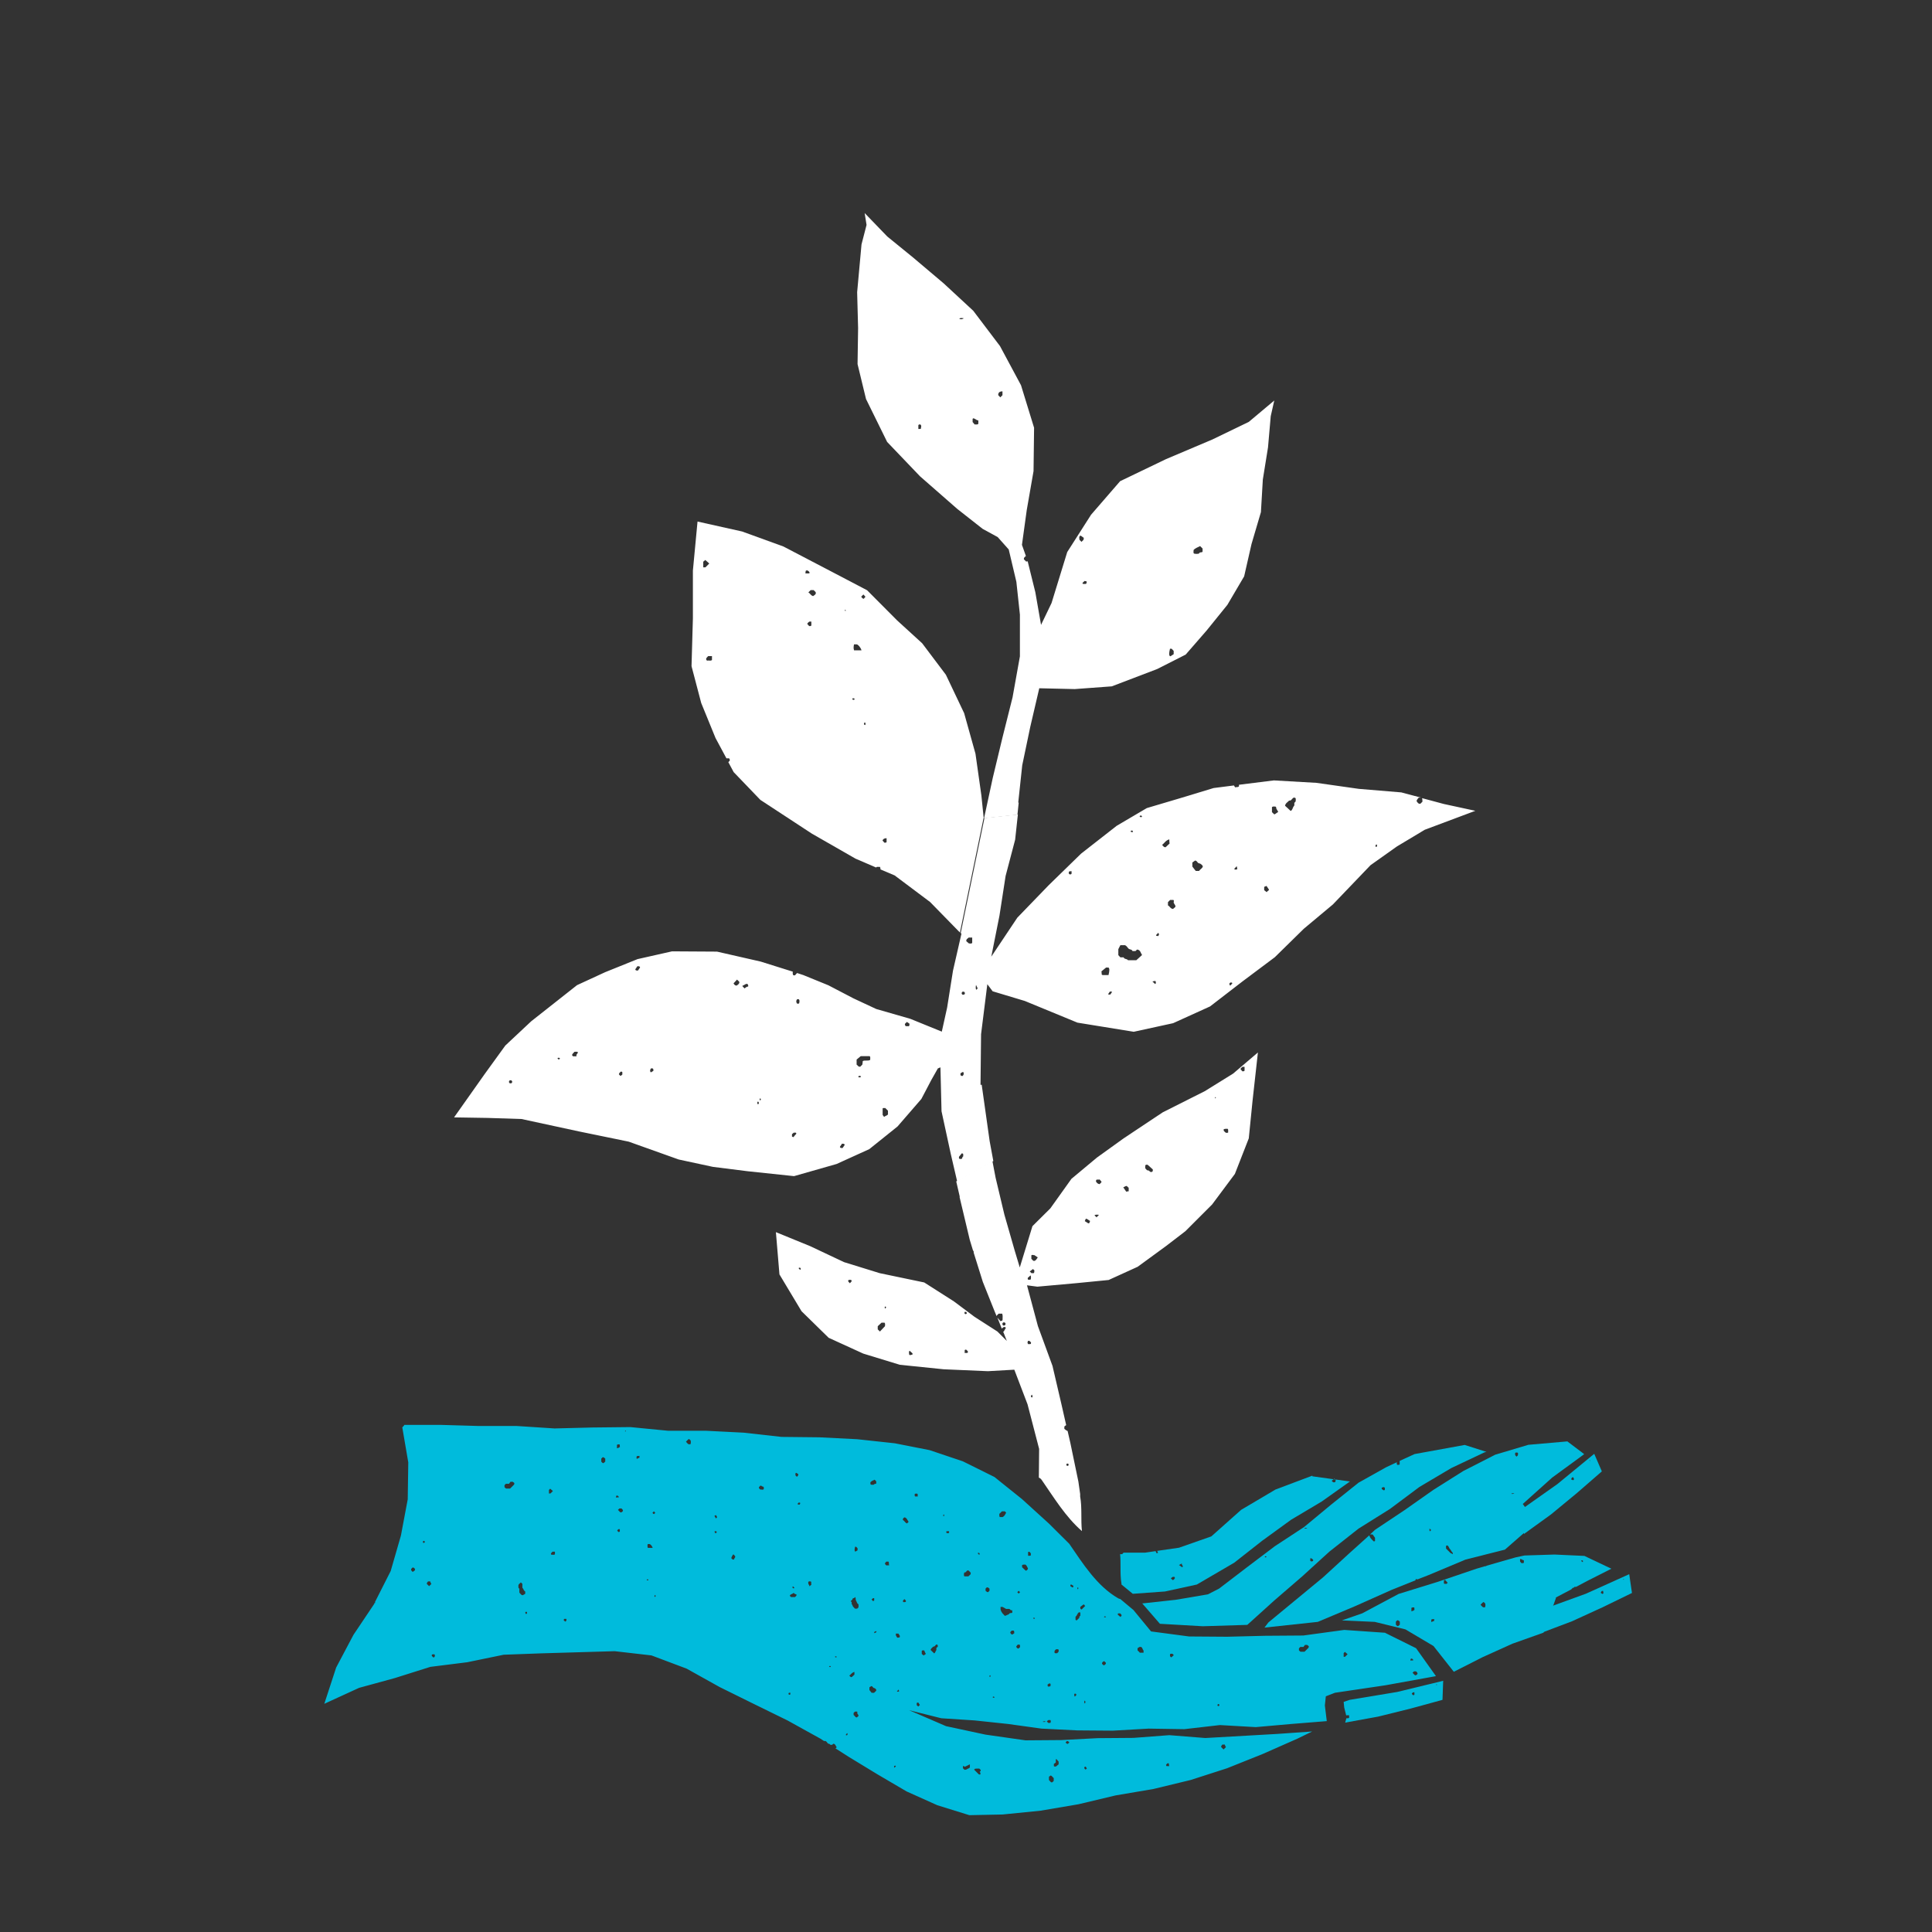 <svg viewBox="0 0 141.73 141.73" xmlns="http://www.w3.org/2000/svg" id="Layer_1"><rect x="0" y="0" width="141.73" height="141.73" fill="#333333" stroke="none"/><path style="fill:#fff;" d="M71.93,79.58l.04-3.71.46-3.67.39.52,2.36.71,3.86,1.59,4.13.67,2.89-.63,2.71-1.23,2.36-1.82,2.39-1.79,2.13-2.09,2.13-1.78,2.76-2.88,1.93-1.37,2.05-1.23,3.71-1.39h0s-2.31-.5-2.31-.5l-1.6-.43s.03.07.03.26l-.15.15c-.15.03-.21-.09-.28-.19,0-.06.05-.14.16-.26h.15l-1.43-.38-3.12-.26-3.1-.44-3.13-.18-2.56.32v.11c-.06.09-.16.04-.28.08-.03-.03-.05-.09-.09-.14l-1.49.19-2.44.74-2.46.73-2.21,1.3-2.61,2.04-2.37,2.31-2.31,2.39-1.91,2.86.6-3.01.45-2.91.7-2.66.2-1.85-2.45.26-1.74,8.43.05.06-.62,2.71-.43,2.71-.39,1.76-2.31-.94-2.5-.72-1.67-.78-1.84-.96-1.84-.75-.46-.15h0c-.06.07-.11.12-.15.17h-.12c-.06-.09-.05-.18-.04-.27l-2.36-.74-3.2-.73-3.3-.02-2.53.57-2.38.96-2.06.95-3.36,2.65-1.9,1.78-1.52,2.1-2.24,3.17,2.47.04,2.48.08,4.21.91,3.65.75,3.67,1.31,2.51.54,2.54.32,3.41.36,3.12-.89,2.4-1.09,2.07-1.66,1.75-2.02.73-1.39.48-.85.19-.08.08,3.22.68,3.14.47,2.02,2.65-1.51-.27-1.46-.58-4.11v-.02ZM100.97,61.94c.07.04.05.1.04.15,0,.02-.04.03-.07.04,0,0-.03-.03-.03-.03,0-.05-.03-.11.06-.15h0ZM94.57,58.73c.18.03.21-.18.35-.22.03,0,.07.02.1.02.07.08.02.17.03.26-.03.04-.08.09-.1.11,0,.09.02.18-.02.22-.11.11-.1.31-.25.37-.14-.13-.27-.26-.41-.38.03-.19.19-.26.3-.38h0ZM93.31,59.21c.09-.08.18-.03.26-.04.05.03.06.08.06.14,0,.03.03.06.05.09.03.04.04.09.09.16-.08.05-.15.1-.26.18-.07,0-.12-.1-.2-.16v-.35h0ZM92.74,65.06l.17-.07c.04.07.09.14.18.27.02.06-.12.09-.16.19-.09-.07-.15-.11-.19-.15,0,0,0-.24,0-.24ZM90.73,63.56c.02.09.03.15.04.2-.12.05-.18.05-.23-.02.05-.06.11-.11.19-.2h0ZM90.22,72.11c.06-.05.12-.05.18,0,0,.1-.12.11-.14.2-.08-.06-.09-.12-.05-.2h0ZM87.46,63.28s.11-.08.21-.15c.11,0,.15.1.21.16s.14.04.19.08c.07.05.15.1.17.2-.06.15-.2.2-.28.32h-.24c-.06-.08-.15-.18-.25-.32v-.32h-.02ZM86.07,66.01s.06.07.05.09c-.09.17.13.25.11.42-.05.05-.11.11-.18.16-.2-.02-.24-.21-.37-.26v-.24c.06-.06.11-.11.16-.16h.22ZM85.78,61.57c0,.14,0,.2.02.31-.09.09-.2.18-.29.27-.14.02-.18-.1-.26-.17.17-.12.26-.34.55-.41h0ZM84.96,68.43c.09.09.08.15,0,.24-.05,0-.09-.02-.15-.03,0-.11.12-.13.14-.2h0ZM84.76,71.96c.05.12.05.18-.02.23-.06-.05-.11-.11-.2-.19.09-.02.15-.03.2-.04h0ZM83.74,59.84s.03.04.04.07c0,0-.03.03-.03.03-.05,0-.11.03-.15-.06.04-.07.1-.05.15-.04h0ZM83.08,60.94s.03.04.04.07c0,0-.03.03-.03.03-.05,0-.11.03-.15-.06.04-.07.1-.05.15-.04h0ZM82.04,69.63c.05-.09.09-.19.15-.29h.34c.09.03.17.14.24.23.09.11.26.05.31.2h.21c.07-.03.09-.12.15-.11.23.04.24.26.34.4-.13.11-.26.23-.42.38h-.61c-.08-.12-.28-.06-.32-.21h-.24c-.05-.05-.1-.1-.15-.16v-.42h0ZM81.58,72.77c-.05.08-.1.15-.13.19-.1,0-.15,0-.16-.03.05-.08.1-.15.13-.19.1,0,.15,0,.16.03ZM81.17,70.98h.15c.08.08.08.21,0,.55h-.44s-.03-.02-.06-.04c0-.06,0-.13-.02-.23.09-.08.2-.16.34-.28h.02ZM78.41,63.96c.04-.07.1-.03.2-.05v.18c-.04.08-.1.04-.15.05-.07-.05-.07-.11-.04-.18ZM37.51,79.47h-.11c-.07-.05-.08-.11-.04-.18s.09-.03.15-.04c.09.08.09.15,0,.22h0ZM40.94,77.7s-.03-.04-.04-.07c0,0,.03-.03.03-.03.05,0,.11-.03.15.06-.04.07-.1.05-.15.04h0ZM42.3,77.49h-.26c-.11-.09-.1-.12.1-.33.09,0,.17-.03.26.03-.02.12-.17.17-.1.31h0ZM45.53,78.92c-.05,0-.08-.07-.13-.11.03-.12.09-.15.15-.2.03,0,.05,0,.08.02.06.05,0,.13.03.19-.04.03-.09.07-.13.11h0ZM46.95,70.98c-.07.1-.12.18-.15.22-.1,0-.15,0-.19-.06v-.04c.07-.1.12-.18.15-.22.1,0,.15,0,.19.06v.04ZM47.93,78.56s-.11.07-.19.11c-.07-.09-.07-.2.03-.3.1,0,.18,0,.16.19ZM54.03,72.3c-.13,0-.17-.09-.22-.16.09-.09.17-.19.26-.28.06.09.16.11.17.21-.02.12-.11.17-.2.23h0ZM54.79,72.4c-.09.02-.11.08-.17.11-.05-.05-.09-.1-.17-.18.07-.04.15-.08.28-.15h.11c.08.17.08.19-.05.21h0ZM55.61,81.02c-.08-.08-.08-.15,0-.22.08.08.08.15,0,.22ZM55.77,80.73c-.06-.05-.06-.11,0-.16.06.05.06.11,0,.16ZM58.41,83.18c-.08.09-.15.16-.2.24-.05-.02-.09-.03-.11-.04v-.18s.08-.06.13-.11h.15c.05.03.03.07.03.09ZM58.63,73.59c-.03.06-.09.03-.15.04-.09-.11-.09-.22,0-.33h.11c.1.09.05.19.04.29h0ZM61.96,84c-.07.1-.12.18-.15.22-.1,0-.15,0-.19-.06v-.04c.07-.1.12-.18.15-.22.1,0,.15,0,.19.06v.04ZM62.95,78.98c.08-.08.15-.08.22,0-.08.08-.15.08-.22,0ZM63.29,77.85c0,.08-.02.16-.03.25-.05.05-.1.1-.15.15-.15.03-.18-.1-.27-.15v-.37c.08-.07.18-.15.3-.25h.66c.08.09.02.19.04.27-.17.11-.37,0-.55.09ZM65.15,81.73c-.05.12-.2.11-.29.21-.03-.04-.07-.09-.11-.15v-.48c.07-.06.14,0,.19-.03l.2.2v.24h0ZM66.64,75.28h-.2c-.09-.15-.09-.15.09-.31.07.05.15.09.19.13,0,.1,0,.15-.06.19h0ZM70.67,84.82c-.08.04-.07.13-.11.19-.08,0-.15.04-.21-.03v-.12c.09-.1.15-.18.2-.25.05,0,.07.02.09.02.05.06,0,.13.03.19ZM70.62,78.93c-.1,0-.18,0-.16-.19.03-.03.11-.07.19-.11.07.09.07.2-.03.3ZM70.72,72.97h-.11c-.07-.05-.08-.11-.04-.18s.09-.03.15-.04c.09.08.09.15,0,.22h0ZM71.32,69.17c-.08.09-.18.03-.24.04-.08-.06-.15-.12-.19-.16-.03-.16.11-.2.17-.27h.26v.39h0ZM71.62,72.62q-.07-.1-.02-.37c.05.11.09.19.12.26,0,0-.05.05-.1.1h0Z"></path><path style="fill:#fff;" d="M74.7,58.85l.29-2.71.59-2.82.66-2.83,2.6.06,2.72-.2,3.33-1.27,2.09-1.06,1.54-1.77,1.52-1.88,1.23-2.09.54-2.37.69-2.34.14-2.39.38-2.36.2-2.29.26-1.15-1.87,1.57-2.67,1.29-3.4,1.44-3.37,1.62-2.13,2.46-1.75,2.74-1.15,3.74-.77,1.6-.42-2.4-.56-2.26s-.08,0-.11.02c-.07-.09-.15-.13-.17-.18,0-.15.1-.18.15-.23l-.29-.82.35-2.54.5-2.87.04-3.18-.96-3.12-1.54-2.87-1.96-2.59-2.17-2.01-2.26-1.91-1.88-1.53-1.66-1.72.14.87-.37,1.43-.32,3.51.07,2.63-.04,2.64.62,2.56,1.55,3.15,2.41,2.52,2.73,2.39,1.87,1.47,1.1.6.81.91.56,2.37.26,2.41v3.06l-.54,3.01-.74,2.95-.71,2.95-.64,2.97,2.45-.26.09-.88-.03-.02ZM87.56,40.35c.13-.15.32-.2.48-.29.07.07.12.12.18.18v.22c-.03.11-.22,0-.26.15-.12.03-.25.03-.37,0-.07-.08-.02-.17-.03-.26ZM85.84,47.59h.11c.04.05.09.1.15.16v.24s-.12.08-.23.15h-.04c-.08-.08-.08-.21,0-.55h0ZM79.56,42.62c.19.03.2.03.11.22-.09-.02-.18.03-.26-.03,0-.09.1-.12.15-.19ZM79.23,39.3h.06c.1.07.17.12.21.15.03.19-.1.21-.16.3l-.15-.15c0-.1-.06-.2.04-.29ZM67.57,31.43c-.03.06-.09.03-.2.04v-.28c.04-.08.1-.04.15-.05.1.09.05.2.03.29h0ZM70.37,23.38q.07-.08.34-.03c-.15.09-.24.09-.34.03ZM71.77,31.09c-.09.09-.18.03-.27.05-.04-.05-.09-.1-.15-.18v-.22c.06-.06-.03-.04.04-.05.15,0,.23.15.38.15v.26h0ZM73.53,29l-.15.15c-.05-.05-.09-.1-.15-.16-.01-.18.09-.28.31-.28v.29h0Z"></path><path style="fill:#fff;" d="M71.99,58.33l-.43-3.04-.83-2.97-1.34-2.82-1.74-2.31-1.84-1.68-2.2-2.21-2.73-1.43-3.41-1.78-3.03-1.1-3.27-.73-.34,3.6v3.5l-.1,3.51.71,2.7,1.05,2.57.8,1.49h.2c.07.14.08.15-.06.28l.39.73,1.96,2.04,3.77,2.47,3.21,1.84,1.51.65c.09-.11.2,0,.26-.06.07.07.06.14.06.2l1.04.44,2.6,1.95,2.19,2.24,1.74-8.43-.17-1.66v.02ZM51.59,41.63v-.42s.09-.09.15-.13c.11.09.2.18.29.26-.1.1-.19.19-.28.28,0,0-.15,0-.15,0ZM52.23,48.42c-.12.09-.26,0-.36.05-.09-.09-.09-.15-.02-.23.03-.03.07-.08.1-.11h.28v.29h0ZM59.09,42.08c0-.1,0-.15.02-.2,0-.02.06-.03.09-.04.1.03.17.09.2.19-.08.07-.17.02-.31.04h0ZM59.52,45.88c-.04.07-.1.04-.16.05-.04-.05-.09-.1-.14-.16.02-.08.09-.11.15-.17h.15s0,.28,0,.28ZM59.67,43.73c-.18-.02-.23-.2-.37-.27l.17-.17h.22c.05.07.15.11.16.2,0,.13-.11.17-.2.24h0ZM62.01,44.83s-.03-.05-.03-.08c0,0,.03-.03.03-.03.02.03.03.05.04.07l-.04.04ZM62.56,51.33s-.03-.04-.04-.07c0,0,.03-.03.03-.03.05,0,.11-.03.15.06-.04.07-.1.05-.15.04h0ZM62.65,47.69c-.05-.14-.03-.27,0-.42.08,0,.15,0,.2,0,.11.02.29.23.35.44h-.55ZM63.18,43.77l.16-.16c.05.05.09.11.15.17-.03.04-.09.09-.13.15-.09-.02-.13-.09-.18-.15h0ZM63.46,53.19c-.12-.04-.09-.12-.02-.21.07.09.08.15.02.21ZM65.04,61.77c-.04.07-.1.04-.16.05-.04-.05-.09-.1-.14-.16.04-.1.12-.17.3-.17,0,0,0,.28,0,.28Z"></path><path style="fill:#fff;" d="M70.39,87.8l.75,3.15.24.79h0c.07.04.04.1.05.16h0l.67,2.14.86,2.15.15.36c.03-.09.1-.12.15-.18h.26c.06.15.02.29.03.43,0,.03-.03.06-.03.09-.03,0-.07,0-.13.03-.07-.08-.14-.16-.22-.26l.32.81c.04-.05.09-.09.15-.12.13-.02.15.07.15.06-.09.15-.13.22-.15.27h-.05l.27.69-.69-.69-1.68-1.08-1.51-1.13-2.18-1.39-3.26-.68-2.62-.81-2.48-1.17-2.52-1.03.26,3.1,1.62,2.7,1.99,1.95,2.54,1.16,2.68.82,3.22.33,3.24.14,1.94-.11.97,2.54.85,3.27-.02,2.11c.09.03.15.09.21.17.88,1.27,1.75,2.71,2.95,3.75-.09-.85.02-1.7-.13-2.54,0-.06,0-.12,0-.18l-.13-.91-.59-2.84-.2-.87c-.09-.04-.17-.09-.24-.16v-.17s.08-.07.12-.1c0,0,0,0,.02.02l-.35-1.54-.66-2.83-1.07-2.92-.8-2.99.76.1,2.89-.26,2.34-.23,2.13-.97,2.08-1.52,1.42-1.09,1.96-1.96,1.67-2.24,1.02-2.61.28-2.79.39-3.51-1.82,1.55-2.08,1.29-3.08,1.55-2.87,1.91-1.96,1.41-1.87,1.56-1.55,2.17-1.31,1.3-.93,3.03-.37-1.23-.76-2.65-.64-2.69-.24-1.25-2.65,1.51.26,1.13h0ZM58.7,93.16l-.11-.11c0-.08.07-.04.11-.05.06.05.05.11,0,.16ZM62.45,94.02s-.07.08-.1.12c-.06-.08-.16-.11-.12-.22.07-.06.14-.02.2-.03.04.03.06.09.03.14ZM64.93,97.28c-.14.15-.26.27-.38.4-.06-.06-.11-.11-.16-.16v-.23c.09-.08.18-.16.28-.26h.22c.07.09.03.18.03.25h0ZM64.94,96c-.05-.07-.06-.11,0-.16.09.03.07.09,0,.16ZM66.93,99.37s-.19.06-.21.03c-.02-.02-.03-.04-.03-.07,0-.08-.03-.15.02-.23,0,0,.03,0,.03,0,.07.06.14.13.2.18v.09ZM70.88,96.25c.05.03.03.08.04.11-.03.04-.09.05-.13.03-.05-.03-.03-.08-.03-.15h.13,0ZM70.99,99.23c-.06.05-.13,0-.22.03v-.21c.03-.06.08-.03.11-.04.05.07.17.1.11.22ZM78.27,107.37h.08c.05.03.05.09.03.13-.03.05-.07.03-.11.03-.06-.05-.06-.11,0-.16ZM75.71,102.52c-.12-.04-.09-.12-.02-.21.07.09.08.15.02.21ZM75.43,98.36h.08c.05.07.17.09.11.22-.06.05-.13,0-.19.03-.07-.09-.07-.16,0-.25ZM91.15,78.26h.15v.28c-.04.07-.1.04-.16.05-.04-.05-.09-.1-.14-.16.02-.08.09-.11.15-.17ZM89.76,82.84s.13-.05.3-.03c.07.08.02.17.04.27-.2.09-.25-.07-.33-.13v-.11h0ZM89.16,80.47l.04.04s-.03.05-.04.07c0,0-.03-.03-.03-.03,0-.03.03-.05.03-.08ZM84.14,85.43s.06.03.09.05c.12.11.24.22.34.31,0,.08,0,.11-.02.15-.03.02-.06.03-.09.04-.11.02-.15-.15-.28-.12-.04,0-.1-.09-.17-.16.03-.12-.06-.26.13-.26h0ZM82.58,87.02c.1-.07.14.08.22.11v.26c-.08,0-.11.02-.18.03-.06-.09-.14-.2-.22-.32.03,0,.1-.05.18-.09ZM80.41,86.57c.08-.08.17,0,.25-.05.05.06.1.11.15.17-.02.08-.09.11-.15.18-.16-.03-.21-.12-.26-.2,0-.03,0-.07.02-.1h0ZM80.62,89.12l-.18.18-.15-.15q.09-.07.33-.03ZM79.65,89.41h.07c.1.07.18.12.25.16-.03.08-.05.13-.07.17h-.07c-.1-.07-.18-.12-.25-.16.03-.08.05-.13.07-.17ZM75.65,92.1c.09-.09.18,0,.22-.03.09.06.16.11.26.17-.1.15-.15.25-.27.26-.1,0-.13-.11-.2-.15,0,0,0-.25,0-.25ZM75.78,93.1s.05.04.1.09c0,.05,0,.11-.02.18,0,.02-.04.03-.07.03h-.12s-.08-.08-.13-.13c.08-.05.15-.11.23-.17ZM75.39,93.75c.06-.05.14-.12.21-.19.05.09.03.19.02.29-.06.05-.13.02-.19.03-.03-.03-.05-.06-.03-.13h0ZM73.72,97.03c.07.03.03.09.04.15-.08.09-.15.09-.22,0v-.11c.05-.07.11-.08.18-.04h0Z"></path><path style="fill:#00bbdc;" d="M109.66,106.73l-2.31,1.18-2.19,1.38-2.12,1.49-2.16,1.44-.38.35c.06-.02.13,0,.2,0,.03.05.09.12.17.24v.24s-.06.03-.09.03c-.24-.23-.26-.26-.33-.45l-1.49,1.34-1.91,1.75-2,1.65-2,1.65-.29.38,3.91-.42,2.71-1.14,2.69-1.2,1.79-.72s-.02-.03-.03-.03c0-.03.04-.05.12-.05,0,0,0,.03.02.03l.82-.32,2.72-1.14,2.89-.73,2.32-2.03-.2-.19-.81-1.13,2.15-1.93,2.35-1.72-.04-.04-1.19-.9-2.86.25-2.48.74h0ZM104.89,112.34s-.04-.04-.02-.21l.12.12s-.07.06-.1.09h0ZM106.58,113.99c-.03.05-.06,0-.08-.02-.03-.03-.07-.02-.08-.03l-.34-.34v-.2s.07-.03.09-.03c.12.05.12.2.2.27s.1.2.2.26v.08h0ZM110.87,109.58q.04-.05.22-.03c-.09.06-.16.05-.22.03ZM111.35,106.76l-.1.1s-.06-.07-.1-.12v-.15c.05-.06.12-.02.17-.03.08.05.03.13.03.19h0Z"></path><path style="fill:#00bbdc;" d="M101.64,119.78l-3.03-.21-3,.41-2.8.02-2.79.07-2.79-.02-2.79-.37-1.29-1.57-.97-.81c-.05,0-.09-.02-.15-.05-1.56-.9-2.58-2.53-3.59-4l-1.5-1.49-1.97-1.79-2.02-1.62-2.32-1.15-2.44-.82-2.54-.5-2.77-.3-2.77-.14-2.78-.03-2.77-.31-2.77-.14h-2.78l-2.77-.27-2.78.03-2.78.07-2.77-.18h-2.78l-2.77-.08h-2.7c-.03.08-.1.12-.15.18l.44,2.57-.04,2.71-.5,2.66-.75,2.6-1.15,2.27s0,.04.02.07h-.05l-.04.09-1.51,2.25-1.27,2.4-.87,2.66,2.55-1.17,2.63-.72,2.6-.82,2.71-.34,2.67-.55,2.72-.1,2.71-.08,2.71-.08,2.7.31,2.58.97,2.42,1.35,2.49,1.23,2.49,1.22,2.42,1.34.26.17h.11c.06.03.11.09.15.15.05.08.17.03.2.13h.14s.06-.08.1-.08c.15.03.15.17.23.26-.03.03-.06.05-.09.08l.97.62,2.12,1.29,2.13,1.25,2.25,1.01,2.35.73,2.44-.05,2.79-.28,2.77-.47,2.73-.65,2.77-.47,2.73-.66,2.67-.86,2.6-1.04,2.56-1.13,1.09-.53-2.58.18-2.63.15-2.63.15-2.64-.21-2.63.2-2.64.02-2.64.14-2.64.02-2.94-.42-2.89-.62-2.71-1.17,2.36.59,2.46.16,2.44.26,2.45.34,2.62.13,2.62.02,2.62-.15,2.62.04,2.61-.3,2.63.15,2.61-.23,2.6-.21-.14-1.15.07-.67.67-.26,3.71-.55,3.7-.67-1.46-2.05-2.3-1.14h0ZM30.27,115.31c-.05-.05-.09-.09-.11-.13-.02-.11.07-.14.11-.19.1,0,.15.06.18.14,0,.09-.07.11-.17.18h0ZM31.15,113.16s-.07.03-.09.03c-.05-.05-.05-.09,0-.15h.07s.05.08.03.12ZM31.49,116.37c-.07-.07-.13-.13-.18-.18,0-.1.06-.12.09-.18h.16c.03.06.03.14.09.18-.06.06-.12.12-.18.18h0ZM31.85,121.58h-.07c-.04-.06-.15-.09-.09-.2.05-.04.11,0,.17-.03.06.08.06.15,0,.21h0ZM37.73,108.89c-.1.1-.2.2-.31.31h-.3s-.08-.07-.11-.1v-.15l.1-.1h.23s.08-.1.11-.15h.16s.09.07.12.09c0,.05,0,.08-.02.09h0ZM38.3,117.02c-.08-.03-.13-.12-.2-.19v-.28s-.05-.05-.07-.08v-.19c.03-.09.13-.13.18-.2l.11.11v.28c.09.09.09.22.21.28,0,.05,0,.09,0,.17-.03.02-.09.05-.17.1h-.08ZM38.64,118.39h-.07s-.05-.08-.03-.12c.03-.04.07-.03.09-.03.05.05.05.09,0,.15ZM40.27,109.57v-.27s.06-.05.09-.09c.07.06.14.12.2.17-.07.07-.12.13-.18.18h-.11ZM40.7,114.03c-.08.06-.16,0-.24.03-.06-.05-.06-.1,0-.15.03-.03.04-.05.07-.08h.18v.19h0ZM41.48,118.96s-.09-.06-.12-.08c0-.07,0-.1.04-.12h.14c.03.06.02.13-.05.2h0ZM44.39,107.23s-.08.07-.11.1c-.1.02-.12-.08-.17-.1v-.23c.05-.03.08-.09.11-.1.1,0,.12.07.18.1v.23h0ZM45.45,105.97c.04.05,0,.11.03.17-.07.06-.13.09-.2.09-.09,0-.02-.02-.02-.03v-.21s.07-.05.2-.03h0ZM45.19,109.87c0-.07,0-.1.02-.13,0-.02.03-.02.06-.03.07.02.11.06.13.12-.05.04-.11,0-.2.03ZM45.47,112.36s-.07.03-.1.03c-.03-.03-.06-.07-.09-.1,0-.05.06-.07.09-.11h.1v.18ZM45.57,110.95c-.12,0-.15-.13-.24-.18.04-.04.08-.08.11-.11h.15s.09.07.11.14c0,.09-.07.11-.13.15ZM45.88,105.03s-.03-.03-.03-.03c0-.03.02-.04.03-.07,0,0,.03.03.03.03,0,.02-.03.04-.03.06h0ZM46.91,106.94c-.07.03-.14.03-.18.09-.06-.06-.03-.13-.02-.2.05-.04.11,0,.2-.03v.13ZM47.47,115.93s-.02-.03-.03-.04c0,0,.02-.03.03-.03.03,0,.07-.02.1.04-.03.05-.07.03-.1.03ZM47.52,113.54c-.03-.09-.03-.18,0-.27h.13c.08.02.19.15.23.28h-.36ZM47.87,110.97s.07-.07.1-.1c.03.03.06.07.1.11-.03.03-.05.06-.09.09-.06,0-.09-.06-.12-.1ZM48.06,117.15c-.08-.03-.06-.08,0-.15.05.06.05.1,0,.15ZM50.66,105.95s-.09,0-.14,0c-.09-.04-.13-.12-.2-.19.08-.06.12-.15.23-.2.05.05.09.09.12.12,0,.08.03.16-.02.26ZM52.45,112.46s-.03-.07-.03-.13h.12c.05.03.03.07.03.1-.03.04-.08.04-.11.03h0ZM52.51,111.38s-.05-.09-.09-.16v-.03s.06-.03.11-.04l.08.15s-.03.03-.09.09ZM53.88,114.29s0,.09-.06.12c-.09.02-.12-.06-.17-.1v-.03c.04-.08.06-.16.15-.26.06.07.1.11.13.14.02.08-.02.11-.05.15ZM56.03,109.24c-.08.09-.18,0-.25.04-.04-.06-.1-.09-.11-.12,0-.11.09-.12.1-.17.08-.02.1.03.14.05s.09,0,.12.07c0,0,0,.13,0,.13ZM58.17,116.37s.07.07.1.1c0,.07-.06.04-.1.04-.05-.05-.04-.09,0-.15ZM57.98,124.29c-.03.05-.07.03-.1.03-.04-.03-.04-.08-.03-.11.03-.04.07-.03.13-.03,0,0,0,.11,0,.11ZM58.32,117.16h-.29s-.06-.06-.09-.09c.03-.14.18-.11.25-.2.06-.02.09.03.12.06s.09,0,.12.05c.02.09-.06.12-.1.17ZM58.46,108.34l-.1-.1c0-.07-.04-.14.03-.19h.03c.07.04.11.08.14.09.02.12-.07.15-.1.2h0ZM58.68,110.37c-.05,0-.12.03-.17-.03,0-.06.07-.08.09-.12.12.02.13.02.07.15h0ZM59.48,116.28s-.05.05-.09.09c-.02-.04-.03-.08-.05-.12-.07-.05-.03-.14-.05-.2.06-.07.14-.04.2-.03.05.08,0,.16.03.23-.02.02-.02.03-.03.03h0ZM60.92,122.29s-.07.02-.1-.04c.03-.05.07-.03.1-.03,0,0,.02.03.03.04,0,0-.02.03-.03.03ZM61.35,121.58s-.07.02-.1-.04c.03-.05.07-.03.1-.03,0,0,.02.03.03.04,0,0-.02.03-.03.03ZM62.14,127.3s-.07,0-.09-.02c0-.08.08-.09.09-.14.06.05.05.1,0,.15h0ZM63.85,108.74c.09-.1.2-.14.31-.19.04.04.08.08.12.12v.15c-.03.07-.15,0-.16.09-.08.02-.16.02-.24,0-.04-.05-.02-.11-.03-.17ZM64.13,117.24v.18s-.06.03-.1.03c-.03-.03-.05-.07-.09-.12h0s0-.03,0,0h0c.05-.04.09-.11.2-.09h0ZM62.73,113.47h.08s.06.07.1.11v.15s-.08.05-.15.09h-.03c-.05-.05-.05-.15,0-.36h0ZM62.53,117.36s0-.1.06-.12c.06.03.09-.04.14-.08.08.07,0,.16.08.28.04.05.05.2.17.25v.22s-.07.07-.1.1h-.16s-.09-.09-.14-.15-.03-.15-.1-.17v-.15s-.05-.05-.07-.08c.04-.04.09-.09.13-.13h0ZM62.32,122.91c.11-.08.18-.22.36-.26,0,.09,0,.14,0,.2-.06.05-.13.12-.2.18-.09.02-.12-.07-.18-.11h0ZM62.86,125.99c-.13,0-.16-.14-.24-.18v-.15s.07-.07.1-.1h.15s.04.04.03.05c-.06.11.09.16.08.27-.03.03-.08.07-.12.11h0ZM64.1,124.18h-.16c-.04-.05-.09-.12-.16-.2v-.2s.07-.05.14-.09c.07,0,.1.07.14.11.03.04.09.03.12.05.04.03.09.07.11.14-.03.09-.13.14-.19.21h0ZM64.15,119.81s0-.03-.03-.08c.05-.03.1-.05.15-.08,0,0,0,.03.03.08-.05.03-.1.05-.15.08ZM89.69,127.98h.16c.03.06.03.14.09.18-.06.06-.12.12-.18.18-.07-.07-.13-.13-.18-.18,0-.1.06-.12.09-.18h0ZM85.73,129.36c.05.05,0,.11.05.2h-.21s-.03-.07-.03-.1c.06-.04.09-.15.2-.1h0ZM79.65,129.6s.04.08.08.14c0,0-.04.03-.09.07-.05,0-.06-.08-.1-.09,0-.1.03-.12.12-.12h0ZM78.27,127.72c.11,0,.13.07.18.1-.04.04-.09.08-.11.11-.1,0-.13-.06-.17-.11.03-.03.07-.07.1-.1ZM77.3,129.41s.1-.08.15-.11c.02-.1-.03-.19.04-.27.05.06.1.13.17.2v.2s-.11.09-.2.16c0,0-.03,0-.06,0-.09,0-.09,0-.09-.11v-.09.02ZM76.94,130.35s.08-.06.13-.1c.11.02.15.13.23.19v.21c-.05.03-.07.1-.15.11-.09-.02-.13-.12-.2-.18v-.24h0ZM71.54,129.76c.05-.03.11,0,.16-.02h.14l.1.1c.03.07-.03.1-.07.15.03.04.1.07.03.2,0,0-.07-.03-.1-.03-.12-.12-.22-.22-.34-.34.03-.03.04-.04.08-.08h0ZM70.67,129.54s.07.04.11.07c.11-.05.22-.11.37-.18v.21c-.03.1-.15.09-.24.16-.03.03-.11.02-.15.03-.05-.04-.09-.08-.12-.11.02-.06-.03-.12.03-.17h0ZM65.06,114.85c-.07-.03-.12-.07-.14-.15,0-.07.08-.08.09-.14h.17c.06.08,0,.16.05.27-.09,0-.14,0-.18,0h0ZM65.63,129.68c-.05-.04-.05-.08-.03-.13.03-.03.08-.03.12,0,0,.07-.08.07-.09.13ZM65.8,124.07s.08-.08.13-.13c0,.06.02.09.03.14-.08.03-.12.03-.15,0ZM66.01,120.09c-.04.06-.1.03-.19.05-.03-.04-.05-.09-.1-.17v-.13c.07,0,.11,0,.19,0,.02.03.05.09.1.16v.09ZM66.45,117.5c-.06.05-.12.02-.19.03-.06-.14.04-.16.09-.22.04.06.14.09.1.19ZM66.54,111.76c-.12-.04-.16-.14-.23-.2-.03-.03-.09-.05-.08-.1.02-.09.07-.12.13-.15.16.04.2.2.29.32,0,.04-.06.07-.11.12h0ZM67.1,109.61c.06-.07.13-.03.2-.03.05.05,0,.11.03.2h-.2c-.05-.06-.02-.12-.03-.17h0ZM67.37,125.19c-.06-.04-.09-.08-.12-.1v-.16s.06-.03.11-.04c.03.04.06.09.12.18,0,.03-.08.06-.11.12h0ZM67.75,121.44s-.08-.07-.13-.11v-.23c.06-.05.12-.02.17-.03.03.02.03.05.04.09,0,.02.03.03.03.06.02.03.03.06.06.11-.05.03-.09.07-.17.12h0ZM68.76,120.82s-.05.05-.07.08c0,.05,0,.12,0,.15-.07.08-.07.2-.16.24-.09-.09-.18-.16-.26-.25.02-.12.13-.17.2-.25.12.02.14-.12.23-.15.03,0,.04,0,.07.02.04.05.02.11.02.17h0ZM69.23,111.24c-.05-.05-.05-.09,0-.15.05.05.05.09,0,.15ZM69.6,112.47h-.15s-.05-.08-.03-.12c.05-.05.11,0,.17-.03.06.05.05.09,0,.15ZM71.21,115.48s-.1.1-.17.16h-.28s-.02,0-.03-.02c-.03-.08-.02-.16,0-.24.03-.04.06-.03.09-.03.07-.04.09-.14.19-.15.08.02.11.09.16.13.03.03.06.04.03.14h0ZM71.83,114.06s-.07-.07-.1-.1c0-.07.06-.04.1-.04.05.05.05.09,0,.15ZM72.59,116.7c-.05.03-.08.09-.11.1-.1,0-.12-.07-.18-.1v-.16s.07-.07.09-.09c.13-.02.15.08.2.09v.15h0ZM72.66,122.99s-.03.02-.04.03c0,0-.03-.02-.03-.03,0-.03-.02-.07.04-.1.05.03.03.07.03.1ZM72.82,124.51c.03-.08.08-.06.15,0-.06.05-.1.05-.15,0ZM73.32,111.05l.18-.18h.22s.06.07.09.1c-.06.11-.11.24-.25.32h-.22c-.05-.09-.02-.17-.03-.25h0ZM73.95,118.44c-.07.04-.14.07-.23.1-.13-.14-.26-.23-.32-.48v-.18c.05,0,.09,0,.14,0,.09.04.16.09.27.15h.22c.1.02.11.15.2.08.05.08.03.14.03.19-.05.06-.11,0-.21.06,0,0-.03.06-.09.09ZM74.26,119.91c-.08-.02-.11-.07-.15-.13,0-.09.08-.11.11-.16h.14c.06.04.03.11.05.19-.04.03-.09.06-.15.1ZM74.83,120.83s-.07.07-.1.1c-.1.02-.14-.06-.18-.12,0-.03.04-.09.11-.16h.14s.04.03.03.19h0ZM74.75,116.9c-.06-.02-.09-.06-.12-.1.03-.03.07-.07.1-.1l.1.1s-.06.07-.09.1h0ZM75.37,115.15s-.05.04-.08.07c-.03,0-.06,0-.07-.02-.08-.08-.15-.15-.24-.23v-.16c.09-.05.16-.02.25-.03.1.07.13.19.18.28,0,.04-.02.07-.04.09ZM75.62,114.1c-.06.05-.12.02-.2.03v-.26c.03-.05.07-.03.1-.03.03.03.06.07.1.11,0,0,0,.15,0,.15ZM75.89,118.75s-.07.02-.1-.04c.03-.05.07-.03.1-.03,0,0,.02.03.03.04,0,0-.02.03-.03.03ZM79.07,116.44c.05.05.05.09,0,.15-.05-.05-.05-.09,0-.15ZM76.99,123.5h.05c.07.06,0,.13.03.18-.07.07-.13.02-.2.05,0-.06-.02-.09-.03-.14.03-.03.08-.06.14-.1h0ZM76.48,126.31c.1-.05.16-.05.23-.02q-.06.05-.23.02ZM77.07,126.37c-.05.05-.11,0-.16.03-.03-.03-.07-.07-.12-.12.04-.03.09-.07.12-.1h.14c.06.06.03.13.02.2h0ZM77.65,121.18s-.07.07-.1.1h-.15c-.08-.05-.03-.13-.03-.19l.1-.1h.15c.08.05.03.13.03.19ZM78.7,116.45h-.03c-.07-.04-.12-.08-.15-.09,0-.07,0-.1.04-.12h.03c.07.04.12.08.15.09,0,.07,0,.1-.04.12ZM78.83,124.45c-.04-.05,0-.11-.03-.17.05-.05.09-.05.15,0v.08s-.06.09-.12.09ZM79.18,118.61v.07l-.18.18s-.08.02-.1-.04v-.22c.13-.08.12-.25.25-.32.03,0,.05,0,.08,0,.06.08,0,.16.03.23-.03.03-.06.06-.08.09h0ZM79.25,117.97v-.09c.06-.05.14-.1.24-.18.05,0,.07.08.12.11l-.26.26q-.09-.02-.1-.09ZM79.58,124.97c-.06-.08-.06-.15,0-.22.06.08.06.15,0,.22ZM81,122.16c-.09.02-.1-.09-.16-.1,0-.12.06-.16.17-.2.04.06.1.09.12.13,0,.1-.07.13-.13.17ZM80.99,118.63c.03-.09.08-.07.15-.02-.06.05-.09.04-.15.02ZM82.2,118.62c-.07-.05-.14-.11-.2-.17,0-.03,0-.05,0-.07.05-.05.11,0,.17-.03.03.05.09.07.11.14,0,.08-.07.09-.09.13ZM83.88,121.24h-.26c-.05-.05-.11-.12-.17-.17v-.16s.08-.05.14-.09h.12c.11.05.1.19.18.26,0,0,0,.17,0,.17ZM85.94,121.6s-.06-.06-.11-.1v-.15c.06-.05.12-.03.18-.03l.1.1c-.06.06-.12.11-.19.17h.02ZM89.44,125.13s-.07.03-.09.03c-.05-.05-.05-.09,0-.15h.07s.05.08.03.12ZM96.01,120.86c-.1.1-.2.2-.31.31h-.3s-.08-.07-.11-.1v-.15l.1-.1h.23s.08-.1.11-.15h.16s.09.07.12.09c0,.05,0,.08-.02.09h0ZM98.67,121.54h-.1v-.27s.06-.05.09-.09c.07.06.14.12.2.17-.07.07-.12.13-.18.18h0ZM103.47,121.83c0-.07,0-.1.02-.13,0-.02.03-.02.06-.03.07.02.11.06.13.12-.05.04-.11,0-.2.03ZM103.99,122.75c0,.09-.07.11-.13.15-.12,0-.15-.13-.24-.18l.11-.11h.15s.09.07.11.14Z"></path><path style="fill:#00bbdc;" d="M96.28,108.25l-2.71,1.02-2.52,1.49-2.19,1.95-2.37.83-1.6.23s.03.06.04.09c.03.03.03.09-.09.08,0-.03-.03-.06-.07-.15l-.76.11h-1.6v.02l-.09.09h-.15c.03.32.03.62.03.94,0,.41,0,.83.07,1.23v.06l.83.68,2.36-.17,2.34-.51,2.74-1.6,2.05-1.61,2.12-1.54,2.25-1.34,2.07-1.47-2.76-.38v-.03ZM86.01,115.9l-.12-.12s.09-.06.14-.1h.13s.03.06.03.09c-.05.08-.09.15-.19.14h0ZM86.77,114.91c0,.06-.06.05-.07.05-.07-.05-.11-.09-.21-.15.09-.05.15-.08.2-.11.02,0,0,.07.02.1s.07.06.06.12h0ZM97.91,108.74h-.11l-.11-.11c.06-.05.13-.1.2-.16.02.02.05.04.09.09,0,.04,0,.1-.02.15,0,0-.03.03-.06.03h0Z"></path><path style="fill:#00bbdc;" d="M83.78,117.61l1.31,1.51,3.15.18,3.26-.1,1.97-1.78,2.05-1.77,2.01-1.83,2.13-1.68,2.3-1.44,2.17-1.62,2.33-1.38,2.45-1.16.14-.03-1.6-.51-3.68.67-1.09.5v.26c-.06.05-.12.02-.18.03-.05-.06-.03-.12-.03-.19l-.79.37-2.02,1.13-2.01,1.61-1.98,1.64-2.15,1.41-2.05,1.55-2.04,1.56-.82.42-2.36.4-2.48.27.03-.02ZM101.38,109.14c.07-.06.15-.06.21,0v.15c-.04.05-.09.05-.15,0-.03-.03-.05-.05-.08-.07v-.08h0ZM96.1,114.35c.04-.05.09-.05.15,0,.03.03.05.05.08.07v.08c-.07.06-.15.06-.21,0v-.15h0ZM95.9,112.09c-.09.06-.16.05-.22.03q.04-.05.22-.03ZM92.81,114.17s.07-.02.1.04c-.03.05-.07.03-.1.03,0,0-.02-.03-.03-.04,0,0,.02-.03.03-.03Z"></path><path style="fill:#00bbdc;" d="M105.88,123.3l-3.38.82-3.49.58-.44.15.04.41.15.6s.02-.03.03-.03h.18v.19c-.07.05-.15.02-.2.03l-.09.32,2.42-.44,2.38-.59,2.34-.64.05-1.38h0ZM103.76,124.33s-.07.03-.1.03c-.03-.03-.06-.07-.09-.1,0-.05.06-.07.09-.11h.1v.18ZM105.39,123.63s-.02-.03-.03-.05l.03-.03s.02.03.03.04l-.03.03h0Z"></path><path style="fill:#00bbdc;" d="M119.52,115.48l-3.17,1.43-3.33,1.21-.4.22.12.4.26.56s.01-.03.03-.04l.18-.03.03.18c-.06.06-.14.04-.2.06l-.03.34,2.3-.87,2.23-1.02,2.18-1.06-.2-1.37h0ZM117.63,116.88s-.06.05-.09.05c-.03-.03-.07-.06-.11-.08,0-.05.05-.08.07-.13l.1-.02.03.18ZM119.11,115.9s-.02-.03-.03-.05l.02-.03s.02.03.03.04l-.02.03h0Z"></path><path style="fill:#00bbdc;" d="M116.94,106.66l-2.69,2.21-2.89,2.04-.33.32.22.35.4.47s0-.03.02-.05l.16-.08.08.17c-.04.08-.12.08-.17.11l.06.33,1.99-1.44,1.89-1.56,1.83-1.59-.55-1.27h0ZM115.48,108.51s-.05.06-.08.08c-.04-.02-.08-.04-.13-.05-.01-.05.02-.09.04-.14l.09-.04.08.16ZM116.65,107.18s-.03-.02-.05-.04v-.03s.04.02.05.03v.03s0,0,0,0Z"></path><path style="fill:#00bbdc;" d="M114.12,117.2l1.14-.6.12-.12c.05,0,.09,0,.12-.07h.12l.91-.48,1.68-.85-1.98-.94-2.19-.1-2.21.07-.65.14-2.13.61h0c-.03.05-.06.03-.13.04h0l-.61.18-2.83.96-2.88.89-2.66,1.42-1.5.52,2.41.11,2.25.55,2.06,1.22,1.49,1.89,2.13-1.08,2.17-.98,2.28-.81.92-2.56h0ZM116.11,114.47s.03.08,0,.12c-.06,0-.09-.07-.12-.09.03-.04.08-.04.12-.02h0ZM102.68,119.19s-.08.07-.11.1c-.1.02-.12-.08-.17-.1v-.23c.05-.03.08-.09.11-.1.1,0,.12.07.18.1v.23h0ZM103.76,118.1c-.07.06-.13.09-.2.09-.09,0-.02-.02-.02-.03v-.21s.07-.05.2-.03c.04.05,0,.11.03.17h0ZM105.21,118.91c-.07.03-.14.03-.18.09-.06-.06-.03-.13-.02-.2.05-.04.11,0,.2-.03,0,0,0,.13,0,.13ZM106.11,116.19h-.15c-.09-.08,0-.17-.04-.24.03-.05.07-.04.1-.04.06.06.12.13.18.2l-.09.09h0ZM108.95,117.91s-.09,0-.14,0c-.09-.04-.13-.12-.2-.19.08-.06.12-.15.23-.2l.12.12c0,.08.03.16-.02.26ZM111.79,114.64c-.05.05-.12.02-.18.03-.03-.03-.06-.07-.1-.12v-.15s-.02-.03.03-.03c.1,0,.15.09.25.09v.17Z"></path></svg>